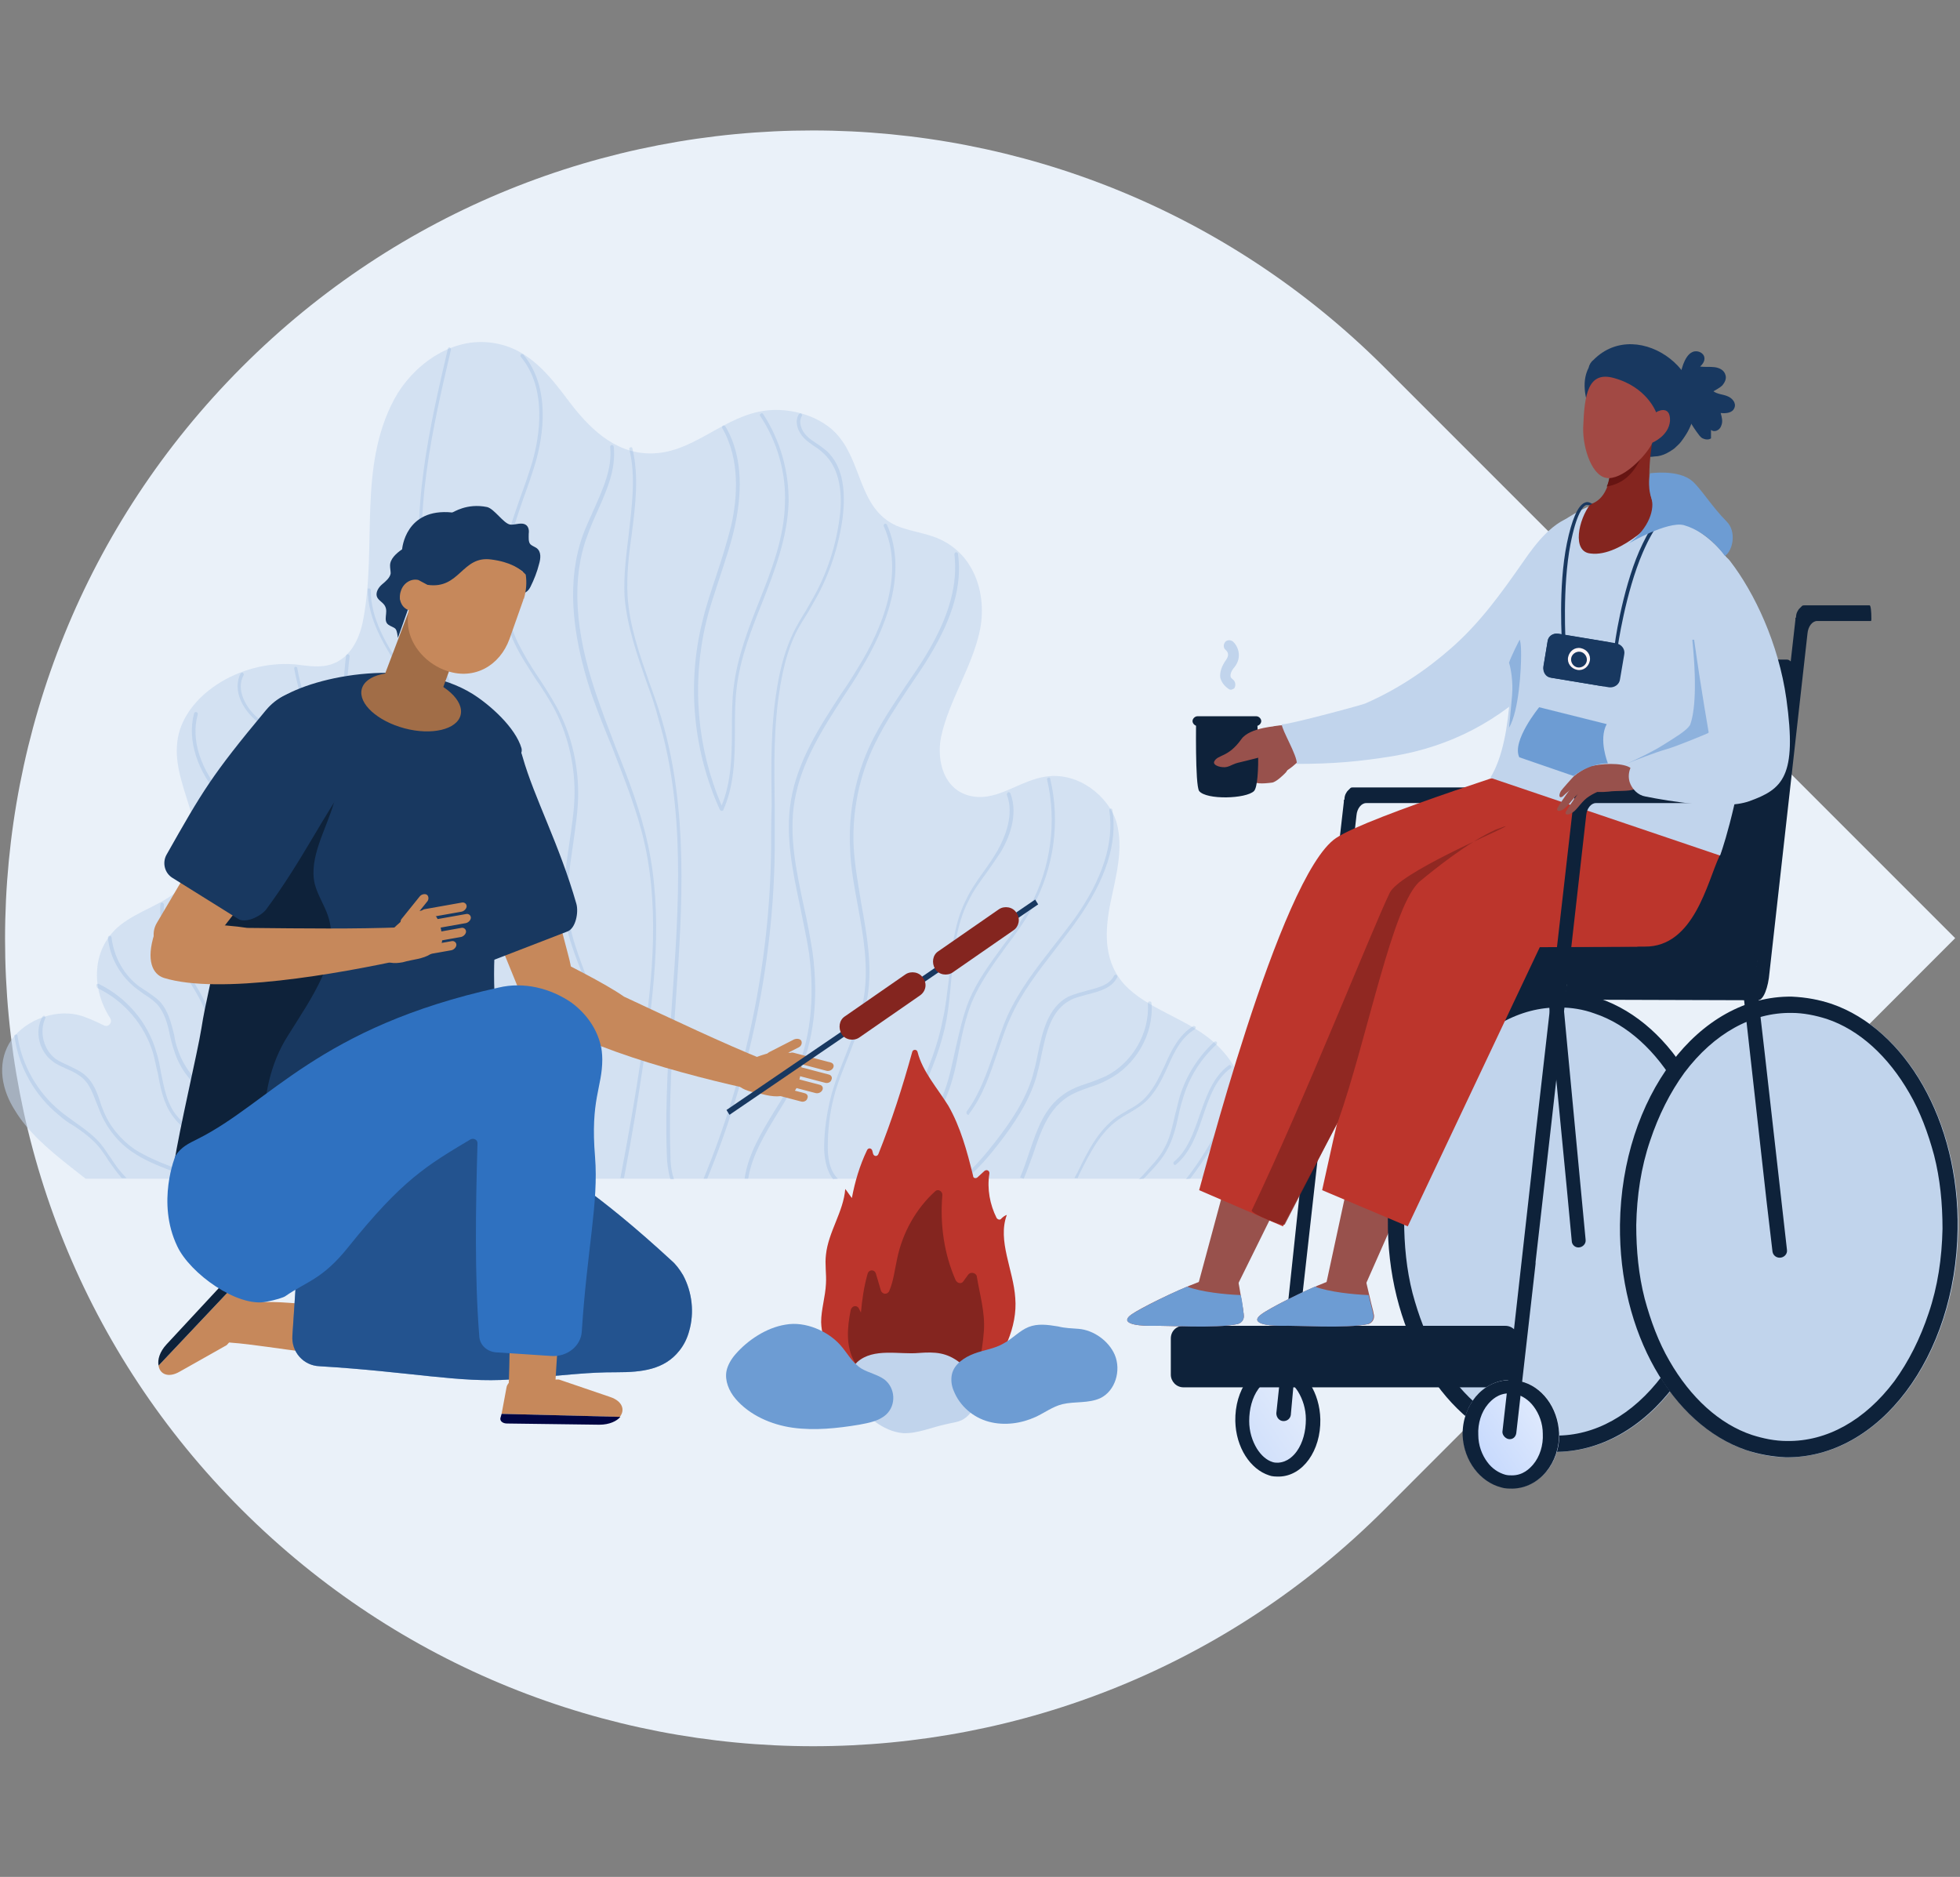 <?xml version="1.0" encoding="UTF-8"?> <svg xmlns="http://www.w3.org/2000/svg" xmlns:xlink="http://www.w3.org/1999/xlink" version="1.1" id="Layer_1" x="0px" y="0px" viewBox="0 0 325.1 311.3" style="enable-background:new 0 0 325.1 311.3;" xml:space="preserve"><rect x="0" y="0" width="325.1" height="311.3" fill="#808080" stroke="none"/> <style type="text/css"> .st0{fill:#EAF1F9;} .st1{opacity:0.57;fill:#C1D4EC;enable-background:new ;} .st2{opacity:0.2;} .st3{fill:#6D9CD3;} .st4{fill:#BC352C;} .st5{fill:#84251F;} .st6{fill:#C1D4EC;} .st7{fill:#98514C;} .st8{fill:#0E223A;} .st9{opacity:0.7;fill:url(#SVGID_1_);enable-background:new ;} .st10{fill:url(#SVGID_00000086679603510747443370000010400617352049169024_);} .st11{fill:url(#SVGID_00000168112411930612094810000006862041830843595395_);} .st12{opacity:0.78;fill:#84251F;enable-background:new ;} .st13{opacity:0.6;fill:#6D9CD3;enable-background:new ;} .st14{fill:#183860;} .st15{fill:#661412;} .st16{fill:#FFFFFF;} .st17{fill:#A24944;} .st18{fill:#FFF5F6;} .st19{fill:#C6885B;} .st20{fill:#2F71C0;} .st21{opacity:0.51;fill:#183860;enable-background:new ;} .st22{fill:#000543;} .st23{fill:#A16D47;} </style> <path class="st0" d="M229.6,250.4c-52.3,52.3-137.1,52.3-189.5,0s-52.3-137.1,0-189.5s137.1-52.3,189.5,0l94.7,94.7L229.6,250.4z"></path> <g> <path class="st1" d="M11.4,193.3c0.9,0.7,1.9,1.5,2.8,2.2h190.2c4.9-7.8,3.4-18.3-4.8-24c-4.4-3.1-10.4-4.8-13.6-8.8 c-3-3.8-2.7-8.6-1.8-13c0.9-4.4,2.2-8.9,1-13.3c-1.3-4.3-6.3-8.4-11.7-7.6c-4.3,0.6-7.9,4-12.1,3.3c-4.9-0.8-6.1-6-5.3-9.9 c1.3-6,5.1-11.5,6.4-17.5c1.3-6-0.8-13.3-7.7-15.7c-2-0.7-4.2-1-6.1-1.8c-6.4-2.9-5.6-10.7-10.1-15.4c-2.9-3-8.2-4.5-12.8-3.5 c-6.5,1.4-11.3,7-18,6.9c-6,0-10.3-4.5-13.4-8.6c-3.1-4.1-6.6-8.8-12.5-9.7c-7.1-1.2-13.6,3.9-16.5,9.3 c-6.1,11.4-2.8,24.6-5.2,36.8c-0.6,3.1-2.3,6.7-6.1,7.4c-1.7,0.3-3.4,0-5.1-0.2c-9.4-0.8-18.8,5.4-19.6,12.9 c-0.5,4.2,1.4,8.3,2.5,12.4c1.1,4.1,1.1,8.9-2.3,12.1c-2.6,2.4-6.7,3.5-9.6,5.8c-4.9,3.9-4.9,10.6-1.7,15.5c0,0,0,0,0,0 c0.4,0.7-0.3,1.5-1,1.2c-1.4-0.7-3-1.4-4.1-1.7c-4.5-1.2-9.7,1.2-11.7,4.7c-2,3.5-1.2,7.7,1,11.1C4.6,187.7,8,190.6,11.4,193.3 L11.4,193.3z"></path> <g class="st2"> <path class="st3" d="M101.6,124.1c2,5.2,4.2,10.6,5.4,16.2c2.5,11.6,1,24-0.6,34.7c-1,6.8-2.2,13.6-3.5,20.4h0.6 c1.3-6.7,2.4-13.5,3.4-20.3c1.6-10.8,3.1-23.2,0.6-34.9c-1.2-5.6-3.3-11.1-5.4-16.3c-1.1-2.9-2.3-6-3.3-9c-3.5-10.4-4-19-1.4-26 c0.5-1.4,1.1-2.8,1.7-4.1c1.5-3.4,3.1-6.9,2.7-10.7c0-0.2-0.2-0.3-0.3-0.3c-0.2,0-0.3,0.2-0.3,0.3c0.4,3.6-1.2,7-2.7,10.4 c-0.6,1.4-1.3,2.8-1.8,4.2c-2.6,7.2-2.1,15.8,1.4,26.4C99.2,118.2,100.4,121.2,101.6,124.1L101.6,124.1z"></path> <path class="st3" d="M78.6,123.9c2.6,6.1,5.4,12.4,7.1,18.9c2,7.4,2.9,15.5,2.7,24.9c0,1.4-0.1,2.9-0.1,4.3 c-0.2,7.5-0.5,15.3,2.5,22.2c0.2,0.4,0.4,0.9,0.6,1.3h0.7c-0.3-0.5-0.5-1-0.7-1.5c-2.9-6.8-2.7-14.5-2.4-22c0-1.4,0.1-2.9,0.1-4.3 c0.2-9.4-0.7-17.6-2.8-25c-1.8-6.5-4.5-12.8-7.2-18.9c-3.4-7.9-7-16-8.4-24.6c-2.3-13.9,1.1-28.4,4.1-41.2c0-0.2-0.1-0.3-0.2-0.4 c-0.2,0-0.3,0.1-0.3,0.2c-3,12.8-6.4,27.4-4.1,41.4C71.6,107.8,75.2,116,78.6,123.9L78.6,123.9z"></path> <path class="st3" d="M127.9,140.9c-0.2,18.6-4.1,37.4-11.2,54.6h0.6c7.1-17.2,11-36,11.2-54.5c0-2.5,0-5.1,0-7.5 c-0.1-6.4-0.2-13.1,0.9-19.6c0.6-3.6,1.4-6.4,2.6-8.9c0.6-1.2,1.3-2.3,2-3.4c0.4-0.7,0.8-1.4,1.2-2.1c2.4-4.2,4-9.1,4.6-13.9 c0.4-3.5,0.3-8.2-2.8-10.9c-0.5-0.4-1-0.8-1.5-1.1c-0.6-0.4-1.2-0.8-1.7-1.3c-0.9-0.9-1.4-2.3-0.8-3.3c0.1-0.1,0-0.3-0.1-0.4 c-0.1-0.1-0.3,0-0.4,0.1c-0.8,1.3-0.1,3,0.9,4c0.5,0.5,1.2,1,1.8,1.4c0.5,0.3,1,0.7,1.4,1.1c2.9,2.6,3.1,7.1,2.7,10.4 c-0.6,4.8-2.1,9.5-4.5,13.7c-0.4,0.7-0.8,1.4-1.2,2.1c-0.7,1.1-1.4,2.3-2,3.5c-1.2,2.5-2.1,5.4-2.7,9.1c-1.1,6.5-1,13.2-0.9,19.7 C127.9,135.9,127.9,138.4,127.9,140.9z"></path> <path class="st3" d="M107.3,113.3c0.7,1.9,1.4,3.9,1.9,5.9c4.5,15,3.4,31,2.3,46.6c-0.6,8.4-1.2,17-0.9,25.5 c0,1.4,0.2,2.9,0.6,4.3h0.6c-0.5-1.4-0.6-2.9-0.6-4.3c-0.3-8.4,0.3-17,0.9-25.4c1.1-15.6,2.1-31.7-2.4-46.8c-0.6-2-1.3-4-2-5.9 c-1.6-4.6-3.3-9.4-3.6-14.3c-0.2-3.4,0.2-7,0.7-10.4c0.6-4.7,1.2-9.5,0.1-14.1c0-0.2-0.2-0.3-0.3-0.2c-0.2,0-0.3,0.2-0.2,0.4 c1.1,4.5,0.4,9.3-0.1,13.9c-0.4,3.4-0.9,7-0.7,10.5C104,103.9,105.7,108.7,107.3,113.3L107.3,113.3z"></path> <path class="st3" d="M128.5,184.2c-2.2,3.6-4.4,7.2-5,11.3h0.6c0.6-3.8,2.7-7.3,4.9-10.9c1.2-1.9,2.4-3.9,3.3-6 c2.7-5.8,3.5-12.9,2.5-20.5c-0.4-2.6-0.9-5.3-1.5-7.9c-1.2-5.7-2.5-11.6-1.5-17.4c1.1-6.4,4.7-12,8.2-17.4c1-1.5,2-3,2.9-4.6 c3.9-6.4,7.8-15.8,4.2-23.8c-0.1-0.1-0.2-0.2-0.4-0.1c-0.1,0.1-0.2,0.2-0.1,0.4c3.5,7.8-0.3,17-4.2,23.3c-0.9,1.5-1.9,3.1-2.9,4.5 c-3.6,5.5-7.2,11.1-8.3,17.6c-1,5.9,0.3,11.9,1.5,17.6c0.5,2.6,1.1,5.2,1.5,7.8c1,7.6,0.2,14.6-2.4,20.2 C130.9,180.3,129.7,182.3,128.5,184.2L128.5,184.2z"></path> <path class="st3" d="M119.7,134.5c-0.1,0-0.2-0.1-0.3-0.2c-4.4-9.7-5.5-20.8-2.9-31.2c0.6-2.6,1.5-5.2,2.3-7.6 c0.9-2.7,1.8-5.6,2.5-8.4c1-4.5,1.5-10.9-1.5-16.1c-0.1-0.1,0-0.3,0.1-0.4c0.1-0.1,0.3,0,0.4,0.1c3.2,5.3,2.6,11.9,1.6,16.5 c-0.6,2.9-1.6,5.7-2.5,8.5c-0.8,2.5-1.7,5-2.3,7.6c-2.4,10.1-1.5,20.8,2.6,30.3c1.6-3.9,1.7-8.3,1.7-12.5c0-2.4,0-4.9,0.3-7.2 c0.6-4.9,2.4-9.6,4.2-14.1c2.1-5.3,4.2-10.7,4.3-16.4c0.2-5-1.3-10.2-4.1-14.4c-0.1-0.1-0.1-0.3,0.1-0.4c0.1-0.1,0.3-0.1,0.4,0.1 c2.8,4.3,4.3,9.5,4.2,14.7c-0.2,5.8-2.3,11.3-4.4,16.6c-1.8,4.5-3.6,9.1-4.2,14c-0.3,2.4-0.3,4.8-0.3,7.2c0,4.5-0.1,9.2-2,13.3 C119.9,134.4,119.8,134.5,119.7,134.5L119.7,134.5z"></path> <path class="st3" d="M139,195.5c-1.6-1.4-1.7-4.2-1.7-5.2c0-2.8,0.3-5.6,1-8.3c0.6-2.4,1.6-4.7,2.5-7c1.2-3.1,2.5-6.3,3.1-9.7 c0.8-5.1-0.1-10.2-1-15.2c-0.5-3.1-1.1-6.3-1.3-9.5c-0.3-5.9,0.9-11.9,3.5-17.2c1.6-3.3,3.6-6.3,5.6-9.3c1.2-1.8,2.5-3.6,3.6-5.5 c3.8-6.3,5.3-11.7,4.6-16.7c0-0.2-0.2-0.3-0.3-0.3c-0.2,0-0.3,0.2-0.3,0.3c0.6,4.9-0.8,10.2-4.5,16.4c-1.1,1.9-2.4,3.7-3.6,5.5 c-2,3-4.1,6.1-5.7,9.4c-2.6,5.4-3.8,11.5-3.5,17.5c0.1,3.2,0.7,6.4,1.3,9.6c0.9,4.9,1.8,10,1,15c-0.5,3.3-1.8,6.5-3,9.6 c-0.9,2.3-1.9,4.7-2.5,7.1c-0.7,2.8-1.1,5.6-1.1,8.4c0,1,0.2,3.6,1.5,5.2L139,195.5L139,195.5z"></path> <path class="st3" d="M156.4,169c-1.6,8.4-6.2,16.2-10.4,23c-1,1.6-1.9,2.7-2.9,3.4h0.9c0.8-0.7,1.7-1.8,2.5-3.1 c4.2-6.9,8.9-14.7,10.5-23.2c0.4-2.2,0.6-4.6,0.8-6.8c0.4-4.4,0.8-8.9,2.8-12.8c0.8-1.7,1.9-3.2,3-4.7c0.8-1.1,1.6-2.3,2.4-3.5 c1.2-2,3-6,1.6-9.7c-0.1-0.2-0.2-0.2-0.4-0.2c-0.1,0.1-0.2,0.2-0.2,0.4c1.3,3.4-0.4,7.2-1.5,9.2c-0.7,1.2-1.5,2.4-2.3,3.5 c-1.1,1.5-2.2,3.1-3,4.8c-2,4-2.4,8.6-2.8,13C157.1,164.5,156.9,166.8,156.4,169L156.4,169z"></path> <path class="st3" d="M171.3,178.4c-1.2,4.1-3.7,7.7-6,10.7c-1.7,2.2-3.6,4.5-5.9,6.4h0.9c2.1-1.8,3.9-3.9,5.5-6 c2.4-3.1,4.9-6.8,6.1-10.9c0.3-1.1,0.6-2.3,0.8-3.4c0.8-3.8,1.6-7.6,4.8-9.3c0.9-0.5,2-0.7,3-1c1.9-0.5,3.9-1,4.8-2.8 c0.1-0.1,0-0.3-0.1-0.4c-0.1-0.1-0.3,0-0.4,0.1c-0.8,1.6-2.6,2-4.5,2.5c-1.1,0.3-2.2,0.6-3.1,1c-3.4,1.8-4.3,5.8-5.1,9.7 C171.9,176.1,171.6,177.3,171.3,178.4L171.3,178.4z"></path> <path class="st3" d="M150.2,195.5c0.7-2.7,2.2-5.2,3.7-7.8c1.1-1.8,2.2-3.6,3-5.6c1.1-2.6,1.7-5.4,2.2-8.1 c0.5-2.6,1.1-5.3,2.1-7.8c1.4-3.3,3.5-6.2,5.6-9.1c1.6-2.1,3.2-4.3,4.5-6.7c3.5-6.4,4.6-14.1,2.9-21.2c0-0.2-0.2-0.3-0.3-0.2 c-0.2,0-0.3,0.2-0.2,0.4c1.6,6.9,0.6,14.5-2.8,20.8c-1.3,2.3-2.9,4.5-4.5,6.6c-2.1,2.9-4.3,5.8-5.7,9.2c-1,2.5-1.6,5.3-2.2,7.9 c-0.6,2.7-1.1,5.4-2.2,8c-0.8,1.9-1.9,3.7-2.9,5.5c-1.5,2.6-3.1,5.2-3.8,8.1L150.2,195.5L150.2,195.5z"></path> <path class="st3" d="M160.6,184.9c-0.1,0-0.1,0-0.2-0.1c-0.1-0.1-0.1-0.3-0.1-0.4c2.2-2.9,3.4-6.5,4.6-9.9c0.7-2,1.3-4,2.2-6 c1.9-4.2,4.7-7.8,7.5-11.4c1.2-1.5,2.4-3.1,3.6-4.7c4.7-6.6,6.6-12.6,5.8-18c0-0.2,0.1-0.3,0.2-0.3c0.2,0,0.3,0.1,0.3,0.2 c0.9,5.5-1.1,11.7-5.9,18.4c-1.1,1.6-2.4,3.2-3.6,4.8c-2.7,3.5-5.6,7.2-7.4,11.3c-0.9,1.9-1.5,3.9-2.2,5.9 c-1.2,3.5-2.4,7.1-4.7,10.1C160.8,184.9,160.7,184.9,160.6,184.9L160.6,184.9z"></path> <path class="st3" d="M169.8,195.5c0.6-1.4,1.1-2.8,1.6-4.2c1.2-3.6,2.4-7,5.3-9.1c1.2-0.9,2.7-1.4,4.1-1.9c1-0.3,2-0.7,2.9-1.2 c4.6-2.3,7.7-7.5,7.3-12.7c0-0.2-0.1-0.3-0.3-0.3c-0.2,0-0.3,0.1-0.3,0.3c0.3,5-2.6,9.9-7,12.1c-0.9,0.4-1.9,0.8-2.8,1.1 c-1.5,0.5-3,1-4.3,2c-3.1,2.2-4.3,5.8-5.5,9.3c-0.5,1.5-1,3-1.6,4.4L169.8,195.5L169.8,195.5z"></path> <path class="st3" d="M178.7,195.5c0.1-0.2,0.2-0.5,0.3-0.7c1.7-3.4,3.4-6.9,6.5-9.1c0.6-0.4,1.2-0.8,1.8-1.1 c0.8-0.5,1.7-1,2.4-1.6c1.9-1.6,3-3.9,4-6.1c1.1-2.5,2.2-4.8,4.5-6.2c0.1-0.1,0.2-0.3,0.1-0.4c-0.1-0.1-0.3-0.2-0.4-0.1 c-2.4,1.5-3.6,4-4.7,6.5c-1,2.1-2,4.3-3.8,5.9c-0.7,0.6-1.5,1.1-2.3,1.5c-0.6,0.4-1.2,0.7-1.8,1.1c-3.2,2.3-4.9,5.8-6.6,9.3 c-0.2,0.3-0.3,0.6-0.5,0.9H178.7L178.7,195.5z"></path> <path class="st3" d="M197.4,195.5c2.4-3.1,4.5-6.5,6.1-10.1c0.2-0.4,0.4-0.8,0.7-1c0.2-0.1,0.5-0.2,0.8-0.2c0.2,0,0.4-0.1,0.6-0.1 c0.8-0.2,1.4-1,1.5-1.8c0-0.2-0.1-0.3-0.3-0.3c-0.2,0-0.3,0.1-0.3,0.3c-0.1,0.6-0.5,1.1-1.1,1.3c-0.2,0-0.3,0.1-0.5,0.1 c-0.3,0-0.7,0.1-1,0.3c-0.5,0.3-0.7,0.8-0.9,1.2c-1.7,3.7-3.8,7.2-6.3,10.4L197.4,195.5L197.4,195.5z"></path> <path class="st3" d="M189.7,195.5c0.1-0.1,0.1-0.2,0.2-0.2c1.4-1.5,2.9-3,3.8-4.8c0.9-1.7,1.4-3.7,1.8-5.6c0.2-1,0.5-2.1,0.8-3 c1-3.3,2.9-6.3,5.5-8.7c0.1-0.1,0.1-0.3,0-0.4c-0.1-0.1-0.3-0.1-0.4,0c-2.6,2.4-4.6,5.5-5.7,9c-0.3,1-0.5,2.1-0.8,3.1 c-0.4,1.8-0.8,3.7-1.7,5.4c-0.9,1.8-2.4,3.2-3.7,4.7c-0.2,0.2-0.4,0.4-0.6,0.6L189.7,195.5L189.7,195.5z"></path> <path class="st3" d="M194.9,193.2c-0.1,0-0.2,0-0.2-0.1c-0.1-0.1-0.1-0.3,0-0.4c2.3-1.9,3.3-4.9,4.3-7.8c1.1-3.1,2.2-6.3,4.8-8.2 c0.1-0.1,0.3-0.1,0.4,0.1c0.1,0.1,0.1,0.3-0.1,0.4c-2.5,1.8-3.5,4.8-4.6,8c-1,3-2.1,6-4.5,8C195.1,193.2,195,193.2,194.9,193.2z"></path> <path class="st3" d="M71.3,121.7c0.6,3,0.3,6.1,0.1,9.2c-0.2,2.2-0.4,4.4-0.3,6.6c0.2,3.6,1.2,7.1,3,10.3c0.7,1.3,1.6,2.6,2.5,3.8 c1.4,2,2.9,4.1,3.7,6.4c1.3,3.8,0.9,7.8,0.4,12c-0.4,3.1-0.7,6.3-0.3,9.4c0.3,2.4,1.1,4.8,1.9,7.1c0.4,1.2,0.8,2.4,1.2,3.6 c0.5,1.8,0.9,3.6,1.1,5.4H85c-0.2-1.9-0.6-3.8-1.1-5.6c-0.3-1.2-0.8-2.4-1.2-3.6c-0.8-2.2-1.6-4.6-1.9-6.9c-0.4-3,0-6.2,0.3-9.2 c0.5-4.1,1-8.3-0.4-12.3c-0.8-2.4-2.3-4.5-3.8-6.6c-0.8-1.2-1.7-2.4-2.4-3.7c-1.7-3-2.7-6.5-2.9-10c-0.1-2.2,0.1-4.4,0.3-6.5 c0.3-3.1,0.6-6.3-0.1-9.4c-0.8-3.9-3-7.4-5.1-10.8c-2.7-4.2-5.2-8.3-5.2-13c0-0.2-0.1-0.3-0.3-0.3S61,97.6,61,97.8 c0,4.9,2.7,9.2,5.3,13.3C68.3,114.5,70.5,117.9,71.3,121.7L71.3,121.7z"></path> <path class="st3" d="M42.7,119.7c0.7,0.6,1.5,1.1,2.2,1.6c1.7,1.2,3.3,2.3,4.3,3.9c1.6,2.5,1.4,5.7,1.2,8.8c0,0.3,0,0.5,0,0.8 c-0.4,6.9,0.4,16.4,6.5,22.7c0.5,0.6,1.1,1.1,1.7,1.6c0.8,0.7,1.5,1.4,2.2,2.2c2.6,2.9,3.8,6.9,4.9,10.4 c1.7,5.5,3.4,11.1,5.2,16.6c0.7,2.3,1.5,4.8,2.5,7.2h0.6c-1-2.5-1.8-5-2.6-7.4c-1.7-5.5-3.5-11.1-5.2-16.6 c-1.1-3.6-2.3-7.6-5-10.6c-0.7-0.8-1.5-1.5-2.3-2.2c-0.6-0.5-1.1-1-1.7-1.6c-6-6.1-6.8-15.5-6.4-22.3c0-0.3,0-0.5,0-0.8 c0.2-3.2,0.4-6.4-1.3-9.1c-1.1-1.8-2.8-2.9-4.4-4.1c-0.7-0.5-1.5-1-2.2-1.6c-2.2-1.8-3.8-4.9-2.5-7.2c0.1-0.1,0-0.3-0.1-0.4 c-0.1-0.1-0.3,0-0.4,0.1C38.5,114.5,40.3,117.8,42.7,119.7L42.7,119.7z"></path> <path class="st3" d="M77.1,195.4c-0.4,0-0.7-0.2-1-0.5c-1.5-1.4-2.5-3.5-2.9-6.3c-0.2-1.3-0.2-2.7-0.3-4c0-0.9-0.1-1.9-0.2-2.8 c-0.3-3.2-1.2-6.5-2.7-9.4c-1-2-2.3-3.8-3.5-5.6c-0.9-1.3-1.9-2.7-2.7-4.2c-3.3-5.6-5-12.2-4.9-18.7c0-0.9,0.1-1.8,0.1-2.7 c0.2-2.8,0.3-5.6-0.5-8.3c-0.6-1.9-1.7-3.6-2.8-5.3c-0.3-0.4-0.6-0.9-0.9-1.3c-2.9-4.7-5-10-6-15.4c0-0.2,0.1-0.3,0.2-0.3 c0.2,0,0.3,0.1,0.3,0.2c1,5.4,3.1,10.6,5.9,15.2c0.3,0.4,0.6,0.9,0.8,1.3c1.1,1.7,2.3,3.5,2.9,5.5c0.9,2.7,0.7,5.7,0.5,8.5 c-0.1,0.9-0.1,1.8-0.1,2.7c-0.2,6.4,1.5,12.9,4.8,18.4c0.8,1.4,1.8,2.8,2.7,4.1c1.3,1.8,2.5,3.7,3.6,5.7c1.5,3,2.5,6.3,2.8,9.6 c0.1,1,0.1,1.9,0.2,2.9c0,1.3,0.1,2.7,0.3,4c0.4,2.6,1.3,4.6,2.7,5.9c0.2,0.2,0.4,0.3,0.6,0.3c0.4,0,0.6-0.7,0.7-0.9 c1-4,0.5-8.3-0.2-11.9c-1.4-8.1-3.9-16-7.4-23.5c-0.3-0.7-0.6-1.4-1-2c-1.3-2.8-2.7-5.7-3.5-8.7c-0.7-2.7-0.9-5.6-1.1-8.3 c-0.3-3.8-0.5-7.7-2.1-11.1c-0.6-1.3-1.4-2.6-2.1-3.8c-1-1.6-2-3.4-2.6-5.2c-1.1-3.5-0.7-7.3-0.3-10.7c0-0.2,0.2-0.3,0.3-0.3 s0.3,0.2,0.3,0.3c-0.4,3.3-0.8,7.1,0.3,10.4c0.6,1.8,1.6,3.5,2.6,5.1c0.8,1.2,1.5,2.5,2.1,3.9c1.6,3.6,1.8,7.5,2.1,11.3 c0.2,2.7,0.4,5.5,1.1,8.2c0.7,3,2.1,5.8,3.4,8.6c0.3,0.7,0.7,1.4,1,2c3.5,7.5,6,15.5,7.4,23.7c0.7,3.7,1.2,8.1,0.2,12.2 C78.1,194.8,77.7,195.3,77.1,195.4C77.1,195.4,77.1,195.4,77.1,195.4L77.1,195.4z"></path> <path class="st3" d="M38.2,133.7c1.6,1.6,3.2,3.3,3.9,5.4c0.7,2.3,0.3,4.7-0.1,7.1c-0.1,0.6-0.2,1.2-0.3,1.8 c-1.3,8.6,1.7,17,7.6,21.5c1,0.7,2.1,1.4,3.1,2.1c2.8,1.7,5.4,3.3,6.4,6.1c0.7,1.9,0.5,3.9,0.3,6c-0.1,1.6-0.3,3.2,0,4.8 c0.4,2.6,2,5,4.2,6.5c0.3,0.2,0.6,0.4,0.9,0.5h1.3c-0.7-0.3-1.3-0.6-1.9-1c-2.1-1.3-3.6-3.6-3.9-6.1c-0.2-1.5-0.1-3.1,0-4.6 c0.2-2.1,0.4-4.2-0.4-6.2c-1.1-3-3.9-4.7-6.6-6.4c-1-0.6-2.1-1.3-3.1-2c-5.7-4.3-8.6-12.5-7.4-20.9c0.1-0.6,0.2-1.2,0.3-1.8 c0.4-2.5,0.9-5,0.1-7.4c-0.7-2.3-2.4-4-4.1-5.7c-0.4-0.4-0.9-0.9-1.3-1.3c-3.9-4.3-5.6-9.4-4.4-13.6c0-0.2,0-0.3-0.2-0.4 c-0.2,0-0.3,0-0.4,0.2c-1.2,4.4,0.5,9.7,4.5,14.1C37.3,132.9,37.7,133.3,38.2,133.7L38.2,133.7z"></path> <path class="st3" d="M31.9,143.9c2.2,1.1,3.7,3.7,4.3,7c0.3,1.5,0.3,3.1,0.4,4.7c0,1.3,0.1,2.7,0.3,4c0.6,4.6,2.7,9,5.9,12.4 c1,1.1,2.1,2,3.2,3c2,1.7,4,3.4,5.3,5.7c1.2,2.1,1.7,4.6,2.2,7l1.6,7.9h0.6l-1.7-8c-0.5-2.4-1-4.9-2.3-7.1 c-1.3-2.3-3.4-4.1-5.4-5.8c-1.1-0.9-2.2-1.9-3.2-2.9c-3.1-3.3-5.2-7.5-5.8-12c-0.2-1.3-0.2-2.7-0.3-4c-0.1-1.6-0.1-3.2-0.4-4.8 c-0.6-3.5-2.2-6.2-4.6-7.4c-0.1-0.1-0.3,0-0.4,0.1C31.7,143.6,31.8,143.8,31.9,143.9L31.9,143.9z"></path> <path class="st3" d="M22.8,164.1c0.4,0.3,0.7,0.5,1.1,0.8c0.8,0.5,1.5,1,2.1,1.6c1.3,1.4,1.8,3.3,2.2,5.3c0.2,0.8,0.4,1.7,0.7,2.5 c0.9,2.9,2.8,5.4,5.3,7.1c0.9,0.7,2,1.2,2.9,1.7c0.9,0.5,1.8,1,2.7,1.5c3.8,2.6,6.1,6.6,8.4,10.9h0.7c-2.3-4.2-4.7-8.6-8.7-11.3 c-0.9-0.6-1.8-1.1-2.7-1.6c-1-0.5-2-1-2.9-1.7c-2.4-1.7-4.2-4.1-5.1-6.8c-0.3-0.8-0.5-1.6-0.6-2.4c-0.5-2-1-4.1-2.4-5.6 c-0.7-0.7-1.5-1.2-2.2-1.7c-0.4-0.2-0.7-0.5-1.1-0.7c-2.6-1.9-4.3-4.9-4.7-8.2c0-0.2-0.2-0.3-0.3-0.3c-0.2,0-0.3,0.2-0.3,0.3 C18.2,158.9,20.1,162.1,22.8,164.1z"></path> <path class="st3" d="M49.5,192.2c-0.1,0-0.3-0.1-0.3-0.3c-0.4-3.3-3-6-5-7.7c-0.5-0.4-1-0.8-1.4-1.3c-1.9-1.7-3.9-3.4-5.3-5.6 c-1.1-1.8-1.7-3.8-2.2-5.8c-0.4-1.2-0.7-2.5-1.2-3.7c-0.8-2-2-4-3.2-5.8c-0.5-0.9-1.1-1.7-1.6-2.6c-2.1-3.6-2.9-6.6-2.7-9.4 c0-0.2,0.2-0.3,0.3-0.3s0.3,0.2,0.3,0.3c-0.2,2.7,0.6,5.6,2.6,9.1c0.5,0.9,1.1,1.8,1.6,2.6c1.2,1.9,2.4,3.8,3.2,5.9 c0.5,1.2,0.9,2.5,1.2,3.8c0.6,1.9,1.1,3.9,2.2,5.7c1.3,2.2,3.2,3.9,5.1,5.5c0.5,0.4,1,0.8,1.4,1.3c2,1.8,4.7,4.6,5.2,8.1 C49.8,192.1,49.7,192.2,49.5,192.2C49.6,192.2,49.6,192.2,49.5,192.2L49.5,192.2z"></path> <path class="st3" d="M16.2,163.9c4.4,2.1,7.8,6.1,9.2,10.8c0.3,1.1,0.5,2.3,0.8,3.4c0.4,2.3,0.9,4.8,2.3,6.8 c1.6,2.4,4.2,3.8,6.8,5.1c1.6,0.8,3.2,1.7,4.6,2.8c0.9,0.7,1.7,1.6,2.4,2.5H43c-0.8-1.1-1.7-2.1-2.8-3c-1.4-1.2-3.1-2-4.7-2.9 c-2.6-1.4-5-2.6-6.6-4.9c-1.3-1.9-1.7-4.2-2.2-6.6c-0.2-1.2-0.4-2.3-0.8-3.5c-1.4-4.9-5-9-9.5-11.2c-0.1-0.1-0.3,0-0.4,0.1 C16,163.7,16.1,163.8,16.2,163.9L16.2,163.9z"></path> <path class="st3" d="M8.7,176c0.7,0.6,1.6,0.9,2.4,1.3c1,0.4,1.9,0.9,2.7,1.6c1.1,1,1.6,2.5,2.2,4c0.2,0.5,0.4,1,0.6,1.5 c1.1,2.7,3,5.1,5.4,6.7c1.9,1.3,4.1,2.2,6.2,3c1.1,0.4,2.2,0.9,3.3,1.4c0,0,0,0,0,0h1.3c-0.4-0.2-0.7-0.4-1.1-0.6 c-1.1-0.5-2.2-0.9-3.3-1.4c-2.1-0.8-4.2-1.7-6.1-2.9c-2.3-1.6-4.2-3.9-5.2-6.5c-0.2-0.5-0.4-1-0.5-1.4c-0.5-1.5-1.1-3.1-2.3-4.2 c-0.8-0.8-1.8-1.2-2.8-1.7c-0.8-0.4-1.6-0.7-2.3-1.2c-2-1.5-2.7-4.5-1.7-6.7c0.1-0.1,0-0.3-0.1-0.4c-0.1-0.1-0.3,0-0.4,0.2 C5.7,171.1,6.5,174.4,8.7,176L8.7,176z"></path> <path class="st3" d="M9.7,184.9c0.8,0.7,1.6,1.3,2.5,1.8c1.5,1,3,2.1,4.1,3.4c0.6,0.7,1.2,1.6,1.7,2.4c0.7,1,1.4,2,2.2,2.9h0.8 c-0.1-0.1-0.1-0.1-0.2-0.2c-0.9-0.9-1.7-2-2.4-3.1c-0.6-0.8-1.1-1.7-1.8-2.5c-1.2-1.4-2.8-2.5-4.2-3.5c-0.8-0.6-1.7-1.2-2.4-1.8 c-3.8-3.1-6.4-7.7-7.1-12.5c0-0.2-0.2-0.3-0.3-0.2c-0.2,0-0.3,0.2-0.2,0.3C3.1,177,5.8,181.7,9.7,184.9L9.7,184.9z"></path> <path class="st3" d="M98.1,192.7c-0.1,0-0.3-0.1-0.3-0.2c-0.8-3.9-0.1-7.9,0.6-11.7c0.6-3.3,1.2-6.6,0.8-9.9 c-0.3-3.3-1.6-6.5-2.7-9.6c-1.1-2.8-2.2-5.6-2.7-8.6c-0.7-4.2,0-8.5,0.6-12.6c0.4-2.8,0.9-5.8,0.9-8.7c0-4.9-1.2-9.8-3.5-14.1 c-0.9-1.6-1.9-3.2-2.9-4.6c-1.2-1.9-2.5-3.8-3.5-5.9c-1.8-3.8-2.6-8.1-2.2-12.4c0.3-4.1,1.8-8.1,3.1-11.9c0.7-1.9,1.4-3.9,2-5.9 c1.2-4.2,2.5-12.1-1.9-17.4c-0.1-0.1-0.1-0.3,0-0.4c0.1-0.1,0.3-0.1,0.4,0c4.6,5.5,3.3,13.6,2,18c-0.6,2-1.3,4-2,5.9 c-1.3,3.8-2.7,7.7-3.1,11.8c-0.4,4.1,0.4,8.3,2.2,12.1c1,2,2.2,4,3.5,5.9c1,1.5,2,3.1,2.9,4.7c2.4,4.4,3.6,9.4,3.6,14.4 c0,2.9-0.5,5.9-0.9,8.8c-0.6,4.1-1.2,8.3-0.6,12.4c0.5,2.9,1.6,5.8,2.6,8.5c1.2,3.1,2.5,6.3,2.8,9.7c0.3,3.4-0.3,6.8-0.8,10.1 c-0.7,3.8-1.3,7.7-0.6,11.5C98.4,192.5,98.3,192.6,98.1,192.7C98.2,192.7,98.1,192.7,98.1,192.7L98.1,192.7z"></path> </g> </g> <g> <path class="st4" d="M168.4,215.3c-0.3-4.7-3-9.5-1.4-13.8c-0.3,0.1-0.6,0.3-0.9,0.6c-0.2,0.3-0.6,0.2-0.8-0.1 c-1.1-2.2-1.6-4.8-1.2-7.3c0.1-0.5-0.4-0.8-0.8-0.5l-1.2,1.1c-0.3,0.2-0.7,0.1-0.7-0.3c-1-4.1-2.1-8.1-4.1-11.6 c-1.8-2.9-4.3-5.7-5.1-8.9c-0.1-0.5-0.8-0.5-0.9,0c-1.6,5.8-3.4,11.4-5.6,16.9c-0.2,0.5-0.8,0.4-0.9-0.1c0-0.1-0.1-0.3-0.1-0.4 c-0.1-0.5-0.7-0.6-0.9-0.1c-1.2,2.5-2,5.2-2.5,7.9c-0.4-0.5-0.7-1-1.1-1.5c-0.3,3.8-2.8,7.1-3.2,10.9c-0.2,1.6,0.1,3.2,0,4.8 c-0.1,2.2-0.8,4.3-0.8,6.4c0.1,3.6,2.3,6.7,4.5,9.3c1.1,1.3,2.3,2.6,3.8,3.3c1.5,0.7,3.1,0.7,4.7,0.6c4-0.3,10.7-0.9,13.9-4.1 C166.4,225.3,168.8,220,168.4,215.3L168.4,215.3z"></path> <path class="st5" d="M160.6,211.4l-0.8,1.1c-0.3,0.5-1,0.4-1.3-0.2c-1.9-4.3-2.6-9.2-2.2-14c0.1-0.7-0.7-1.2-1.2-0.7 c-3.1,2.8-5.4,6.8-6.3,11.2c-0.4,1.8-0.6,3.7-1.3,5.3c-0.3,0.7-1.2,0.6-1.4-0.1l-0.8-2.7c-0.2-0.8-1.2-0.8-1.4,0 c-0.6,2.1-0.9,4.2-1.1,6.4c-0.1-0.2-0.2-0.4-0.3-0.6c-0.3-0.7-1.2-0.6-1.4,0.2c-0.6,3-0.8,6,0.6,8.5c0.7,1.4,1.9,2.4,3.1,3.3 c4.3,3.1,9.6,4.1,14.3,1.3c3.2-1.9,3.8-5.9,4.1-9.7c0.2-3.1-0.7-6-1.2-9.1C161.8,211.1,161,210.9,160.6,211.4L160.6,211.4z"></path> <path class="st6" d="M162.1,231.2c0,1.7-1,3.5-2.5,4.3c-0.8,0.4-1.8,0.5-2.6,0.7c-2.4,0.5-4.8,1.6-7.2,1.5c-3.5-0.3-6.2-3-8.6-5.6 c-0.4-0.4-0.8-0.9-1-1.5c-0.1-0.6,0.1-1.3,0.3-1.9c0.4-1,0.9-2,1.7-2.8c2.7-2.4,7-1.2,10.2-1.5c2.7-0.2,4.6-0.1,6.8,1.6 C160.9,227.3,162.1,229.1,162.1,231.2L162.1,231.2z"></path> <path class="st3" d="M139.3,223c1.2,1.3,2,3,3.6,4c1.2,0.7,2.7,1,3.8,1.8c1.8,1.4,2,4.2,0.3,5.8c-1.2,1.1-2.9,1.4-4.5,1.7 c-3.6,0.6-7.4,1-11,0.5c-3.6-0.5-7.2-2.1-9.5-4.8c-1.1-1.3-1.8-3-1.5-4.6c0.2-1,0.8-2,1.5-2.8c2-2.3,5.1-4.4,8.3-4.9 C133.6,219.1,137.3,220.8,139.3,223z"></path> <path class="st3" d="M170.6,220.1c-1.5,0.6-2.6,1.9-4.1,2.7c-1.5,0.9-3.3,1.1-4.9,1.7c-1.6,0.6-3.3,1.7-3.7,3.4 c-0.2,0.9-0.1,1.9,0.3,2.8c1,2.5,3.2,4.4,5.8,5.1c2.6,0.7,5.4,0.3,7.8-0.8c1.5-0.7,2.8-1.7,4.4-2.1c2.1-0.5,4.3-0.1,6.3-1 c2.5-1.2,3.5-4.6,2.4-7.2c-1-2.3-3.5-4.1-6-4.3c-1.2-0.1-2.2-0.1-3.4-0.4C173.7,219.7,172.1,219.5,170.6,220.1z"></path> <path class="st7" d="M235.9,191.8C235.9,191.8,235.9,191.8,235.9,191.8l-11,24.9l-4.9-3.9l5.2-24.1 C230.2,188,233.1,189.8,235.9,191.8z"></path> <path class="st8" d="M253.3,159.4l6.3-46.4c0.2-2.1,1-3.8,1.9-3.8l-2.8,0.1c0.1,0,0.2-0.1,0.3-0.1l37.4,0.2c0.9,0,1.5,1.7,1.4,3.8 l-6.3,46.4c-0.2,2.1-1,3.8-1.9,3.8l-12.9-0.1c-0.1,0-0.2,0.1-0.3,0.1l-21.7-0.2C253.8,163.2,253.2,161.5,253.3,159.4z"></path> <linearGradient id="SVGID_1_" gradientUnits="userSpaceOnUse" x1="228.978" y1="89.243" x2="192.5" y2="64.642" gradientTransform="matrix(1 0 0 -1 0 313.3)"> <stop offset="0" style="stop-color:#FFFFFF"></stop> <stop offset="1" style="stop-color:#A1C0FB"></stop> </linearGradient> <path class="st9" d="M212.3,243.9c3.8-0.2,6.7-4.1,6.5-8.7s-3.6-8.1-7.4-7.8c-3.8,0.2-6.7,4.1-6.5,8.7 C205.1,240.6,208.4,244.1,212.3,243.9z"></path> <path class="st8" d="M212.7,228.6c1,0.3,1.9,1.1,2.6,2.2c0.8,1.3,1.3,2.9,1.3,4.6c0,2-0.5,3.9-1.5,5.3c-0.5,0.7-1.5,1.8-3.1,1.9 c-0.3,0-0.6,0-0.9-0.1c-1-0.3-1.9-1.1-2.6-2.2c-0.8-1.3-1.3-2.9-1.3-4.6c0-2,0.5-3.9,1.5-5.3c0.5-0.7,1.5-1.8,3.1-1.9 C212.1,228.4,212.4,228.5,212.7,228.6z M213.4,226.4c-0.5-0.2-1.1-0.2-1.7-0.2c-3.9,0.1-6.9,4.3-6.8,9.5c0.1,4.4,2.5,8,5.6,9 c0.5,0.2,1.1,0.2,1.7,0.2c3.9-0.1,6.9-4.3,6.8-9.5C218.9,231,216.5,227.3,213.4,226.4z"></path> <path class="st6" d="M286.3,203c0.3-21.1-12.1-38.3-27.5-38.5c-15.5-0.2-28.2,16.7-28.5,37.8c-0.3,21.1,12.1,38.3,27.5,38.5 C273.3,241,286,224.1,286.3,203z"></path> <path class="st8" d="M264.5,168.1c5.4,1.8,10.2,6.2,13.7,12.3c1.8,3.1,3.1,6.6,4.1,10.3c1,3.9,1.4,8,1.4,12.2 c-0.1,4.9-0.8,9.6-2.3,14c-1.4,4.2-3.3,8-5.7,11.3c-4.9,6.5-11.2,10-17.8,9.9c-2,0-3.9-0.4-5.8-1c-5.4-1.8-10.2-6.2-13.7-12.3 c-1.8-3.1-3.1-6.6-4.1-10.3c-1-3.9-1.4-8-1.4-12.2c0.1-4.9,0.8-9.6,2.3-14c1.4-4.2,3.3-8,5.7-11.3c4.9-6.5,11.2-10,17.8-9.9 C260.6,167.1,262.6,167.4,264.5,168.1z M265.3,165.6c-2.1-0.7-4.3-1.1-6.6-1.2c-15.5-0.2-28.2,16.7-28.5,37.8 c-0.2,18,8.7,33.2,20.9,37.4c2.1,0.7,4.3,1.1,6.6,1.2C273.2,241,286,224,286.2,203C286.5,185,277.6,169.8,265.3,165.6z"></path> <path class="st8" d="M215.9,194.8l0.7-6.6h0l6.3-55.2c0-0.1,0-0.2,0-0.3l0.1-0.1c0-0.4,0.1-0.8,0.3-1.1l0,0 c0.1-0.2,0.2-0.3,0.3-0.4c0,0,0,0,0,0c0.1-0.1,0.2-0.2,0.3-0.3c0,0,0,0,0,0c0,0,0.1-0.1,0.1-0.1c0,0,0,0,0,0 c0.1-0.1,0.3-0.1,0.5-0.1h32.2c0.2,0,0.3,1,0.3,2.2c0,0.2,0,0.4-0.1,0.4h-29.5l0,0h-0.8c-0.8,0-1.5,0.9-1.6,2l0,0l-5.8,51.3h0 l-3.8,33.9l-1.3,14.3c-0.1,0.6-0.6,1-1.2,1c-0.7,0-1.2-0.6-1.2-1.3L215.9,194.8L215.9,194.8z"></path> <linearGradient id="SVGID_00000172433696299293449710000006253010302364237977_" gradientUnits="userSpaceOnUse" x1="324.081" y1="68.099" x2="231.649" y2="243.853" gradientTransform="matrix(1 0 0 -1 0 313.3)"> <stop offset="0" style="stop-color:#FFFFFF"></stop> <stop offset="1" style="stop-color:#A1C0FB"></stop> </linearGradient> <path style="fill:url(#SVGID_00000172433696299293449710000006253010302364237977_);" d="M272.2,102.7h-8.1l0,0h-0.8 c-0.8,0-1.5,0.9-1.6,2.1l0,0l-5.9,52.2h-2.4l6.1-54.4c0-0.1,0-0.2,0-0.3l0.1-0.1c0-0.4,0.1-0.8,0.3-1.1l0,0 c0.1-0.2,0.2-0.3,0.3-0.4c0,0,0,0,0,0c0.1-0.1,0.2-0.2,0.3-0.3c0,0,0,0,0,0c0,0,0.1-0.1,0.2-0.1c0,0,0,0,0,0 c0.1-0.1,0.3-0.1,0.5-0.1h10.7c0.2,0,0.3,1,0.3,2.2C272.3,102.6,272.3,102.8,272.2,102.7L272.2,102.7z"></path> <path class="st8" d="M222,163.1h67.1c1,0,1.9-0.8,1.9-1.9v-2.3c0-1-0.8-1.9-1.9-1.9H222c-1,0-1.9,0.8-1.9,1.9v2.3 C220.1,162.2,221,163.1,222,163.1z"></path> <path class="st8" d="M220.2,162.9h1.8c0,0,0.7,0,0.7,0l34.9,0.1l-0.3,2.7l-35.4-0.1c-1.2,0-2.1-1.1-2.4-2.7H220.2L220.2,162.9z"></path> <path class="st8" d="M259.9,163.1l29.7,0.1c0.9,0,1.8-2,1.9-4.6l6.3-55.8c0-0.1,0-0.2,0-0.3l0.1-0.1c0-0.4,0.1-0.8,0.3-1.1l0,0 c0.1-0.2,0.2-0.3,0.3-0.4c0,0,0,0,0,0c0.1-0.1,0.2-0.2,0.3-0.3c0,0,0,0,0,0c0,0,0.1-0.1,0.1-0.1c0,0,0,0,0,0 c0.1-0.1,0.3-0.1,0.5-0.1h10.7c0.2,0,0.3,1,0.3,2.2c0,0.2,0,0.4-0.1,0.4h-8.1l0,0h-0.8c-0.8,0-1.5,0.9-1.6,2.1l0,0l-6.3,56.2 c-0.2,2.5-1,4.6-1.9,4.6l-32.1-0.1L259.9,163.1L259.9,163.1z"></path> <path class="st6" d="M324.8,203.9c0.3-21.1-12.1-38.3-27.5-38.5c-15.5-0.2-28.2,16.7-28.5,37.8c-0.3,21.1,12.1,38.3,27.5,38.5 C311.7,241.9,324.5,225,324.8,203.9z"></path> <path class="st8" d="M303,169c5.4,1.8,10.2,6.2,13.7,12.3c1.8,3.1,3.1,6.6,4.1,10.3c1,3.9,1.4,8,1.4,12.2c-0.1,4.9-0.8,9.6-2.3,14 c-1.4,4.2-3.3,8-5.7,11.3c-4.9,6.5-11.2,10-17.8,9.9c-2,0-3.9-0.4-5.8-1c-5.4-1.8-10.2-6.2-13.7-12.3c-1.8-3.1-3.1-6.6-4.1-10.3 c-1-3.9-1.4-8-1.4-12.2c0.1-4.9,0.8-9.6,2.3-14c1.4-4.2,3.3-8,5.7-11.3c4.9-6.5,11.2-10,17.8-9.9C299.1,168,301.1,168.4,303,169z M303.8,166.5c-2.1-0.7-4.3-1.1-6.6-1.2c-15.5-0.2-28.2,16.7-28.5,37.8c-0.2,18,8.7,33.2,20.9,37.4c2.1,0.7,4.3,1.1,6.6,1.2 c15.5,0.2,28.2-16.7,28.5-37.8C325,185.9,316,170.7,303.8,166.5z"></path> <path class="st8" d="M289.2,165.1h2.4l1.1,9.5h0l3.7,32.7c0.1,0.7-0.5,1.3-1.2,1.3c-0.6,0-1.1-0.4-1.2-1l-1-8.5h0L289.2,165.1z"></path> <path class="st8" d="M256.6,163.2l2.4,0l0.9,9.6h0l3.1,32.8c0.1,0.7-0.5,1.3-1.2,1.3c-0.6,0-1.1-0.5-1.1-1.1l-0.8-8.5h0 L256.6,163.2z"></path> <path class="st8" d="M249.7,230.1h-53.4c-1.2,0-2.1-1-2.1-2.1V222c0-1.2,0.9-2.1,2.1-2.1h53.4c1.2,0,2.1,1,2.1,2.1v6 C251.8,229.1,250.9,230.1,249.7,230.1L249.7,230.1z"></path> <linearGradient id="SVGID_00000064355214954511485040000000648339699723319708_" gradientUnits="userSpaceOnUse" x1="269.772" y1="88.626" x2="228.996" y2="60.586" gradientTransform="matrix(1 0 0 -1 0 313.3)"> <stop offset="0" style="stop-color:#FFFFFF"></stop> <stop offset="1" style="stop-color:#A1C0FB"></stop> </linearGradient> <path style="fill:url(#SVGID_00000064355214954511485040000000648339699723319708_);" d="M251.4,246.8c4.4-0.4,7.6-4.7,7.2-9.6 c-0.4-5-4.3-8.7-8.7-8.3c-4.4,0.4-7.6,4.7-7.2,9.6C243.1,243.5,247,247.2,251.4,246.8z"></path> <path class="st8" d="M251.4,231.2c1.1,0.3,2.2,1,3,2.1c0.9,1.2,1.5,2.8,1.5,4.5c0.1,1.9-0.5,3.8-1.6,5.1c-0.6,0.7-1.7,1.8-3.5,1.8 c-0.4,0-0.7,0-1.1-0.1c-1.1-0.3-2.2-1-3-2.1c-0.9-1.2-1.5-2.8-1.5-4.5c-0.1-1.9,0.5-3.8,1.6-5.1c0.6-0.7,1.7-1.8,3.5-1.8 C250.7,231.1,251.1,231.1,251.4,231.2z M252.2,229.1c-0.6-0.2-1.3-0.2-1.9-0.2c-4.4,0.1-7.8,4.2-7.7,9.2c0.2,4.2,2.9,7.7,6.4,8.6 c0.6,0.2,1.3,0.2,1.9,0.2c4.4-0.1,7.8-4.2,7.7-9.2C258.4,233.4,255.7,229.9,252.2,229.1z"></path> <path class="st7" d="M217.9,125.3c-0.4-0.1,1.6-2-1.3-0.1c-1.1,0.7-2.8,3.2-6,3.7c-1.6,0.2-4.2-1.3-5.1-1.6 c-1.7-0.6,4.6-6.7,6.1-6.9c4-0.5,5.7,0.3,8.7,0.5c1.3,0.1,2.8,2,2.9,2.3C223.9,124,218.5,125.4,217.9,125.3L217.9,125.3z"></path> <path class="st7" d="M207.7,124.4c0,0-3.3,2-3.8,2.5c-0.5,0.6-0.5,1.1-0.3,1.4c0.8,1.6,2.7,2.1,3.8,1.8c1.1-0.3,0.7-0.5,0.8-1.3 c0.3-1.4,1.3-1.4,1.3-1.4L207.7,124.4z"></path> <path class="st7" d="M206.4,128.3c0,0.4,0.4,0.6,0.7,0.9c0.9,0.9,2.3,0.8,3.9,0.6c0.7-0.1,1.9-1.3,2.1-1.5c0.7-0.6,0.7-1.6-0.1-1.4 c-1,0.2-1.3,0-2.8,0c-0.7,0-1.7-0.3-2.5-0.6c-0.6-0.2-1.2,0.2-1.3,0.8L206.4,128.3L206.4,128.3z"></path> <path class="st6" d="M240.7,107.5c4.8-4.2,8.3-9.1,12-14.4c2-2.9,5-6.9,8.8-7.6c0.9-0.2,1.8,0.2,2,0.3c0.4,0.2,0.7,0.5,0.9,1.2 c1.3,2.9,0.4,9.6-0.7,12.5c-1.4,4.2-4.8,9.8-8,13c-7,7.1-15.1,11.3-24.6,12.9c-5.5,0.9-9.9,1.3-16,1.3c0.1-1.4-2.5-5.6-2.5-6.6 c0,0.4,12.7-3,13.8-3.4C231.7,114.4,236.5,111.2,240.7,107.5L240.7,107.5z"></path> <path class="st7" d="M215.8,191.8C215.8,191.8,215.8,191.8,215.8,191.8l-12.3,24.9l-4.7-3.9l6.5-24.1 C210.3,188,213,189.8,215.8,191.8z"></path> <path class="st4" d="M221.6,139c5.3-3.6,35.3-13,35.3-13s11.8,29.7,14.7,31l-34.3,0.1c0,0-0.1,0-0.1,0l-24.4,46.3l-13.9-6 C199,197.4,212.2,145.3,221.6,139L221.6,139z"></path> <path class="st4" d="M238.9,139c5.1-3.6,22.2-10.3,22.2-10.3s29,3,24.1,13.3c-2,4.2-4.2,15.1-12.4,15l-17.3,0.1c0,0-0.1,0-0.1,0 l-21.9,46.3l-14.2-6C219.4,197.4,229.8,145.3,238.9,139L238.9,139z"></path> <path class="st7" d="M187.7,218c1.4-1,7-3.8,11.2-5.4l6.5,0c0.1,0.4,0.6,3.5,0.8,4.6c0,0.3,0.1,0.6,0.1,0.9c0.1,0.7-0.3,1.3-1,1.5 c-3.6,0.8-12,0.2-14.4,0.3C188.1,219.9,185.7,219.4,187.7,218L187.7,218z"></path> <path class="st3" d="M187.7,218c1.2-0.8,5.4-3,9.2-4.6c2.4,0.9,6.3,1.3,8.9,1.4c0.2,0.8,0.3,1.6,0.4,2.4c0,0.3,0.1,0.6,0.1,0.9 c0.1,0.7-0.3,1.3-1,1.5c-3.6,0.8-12,0.2-14.4,0.3C188.1,219.9,185.7,219.4,187.7,218z"></path> <path class="st7" d="M209.2,218c1.3-1,6.8-3.8,10.9-5.4l6.5,0c0.1,0.4,0.8,3.5,1.1,4.6c0.1,0.3,0.1,0.6,0.2,0.9 c0.1,0.7-0.3,1.3-0.9,1.5c-3.6,0.8-11.9,0.2-14.4,0.3C209.8,219.9,207.3,219.4,209.2,218z"></path> <path class="st3" d="M209.2,218c1.1-0.8,5.2-3,8.9-4.6c2.4,0.9,6.4,1.3,8.9,1.4c0.2,0.8,0.4,1.6,0.6,2.4c0.1,0.3,0.1,0.6,0.2,0.9 c0.1,0.7-0.3,1.3-0.9,1.5c-3.6,0.8-11.9,0.2-14.4,0.3C209.8,219.9,207.3,219.4,209.2,218L209.2,218z"></path> <path class="st12" d="M213.1,203.1c-0.3,0.3-5.2-1.6-5.5-2.3c8.8-18.4,20-46.7,22.9-52.7c1.6-3.3,17.6-10.1,18.8-10.8 c1.4-0.7-0.9,0.2-1.2,0.3c-4.5,2-10.2,6.6-12.5,8.5c-4.6,3.6-8.8,26.2-13.7,40L213.1,203.1L213.1,203.1z"></path> <path class="st6" d="M251.3,99.2c1.1-11.1,12.5-15.3,12.5-15.3l11.8,1.5c11.2,3.1,17.9,13,14.7,34.1c-2.4,15.7-5,22.4-5,22.4 L247.2,129C251.4,122.1,250.4,109,251.3,99.2L251.3,99.2z"></path> <path class="st13" d="M252.1,106.1c0.2,0.9,0.2,1.6,0.2,2.7c0,1.9-0.3,9-2,11.9c0,0,0.3-2.9,0.5-5.3c0.2-2.4-0.2-4.5-0.5-5.5 C250.6,109,252,106.1,252.1,106.1z"></path> <path class="st14" d="M264.3,59.7c7.5-7.6,21.2,2.9,15.4,12.3c-0.3,0.5-0.6,0.9-0.9,1.3c-0.3,0.4-0.7,0.7-1.1,1.1 c-0.4,0.3-0.9,0.6-1.3,0.8c-0.6,0.3-1.3,0.5-1.9,0.5c-0.6,0.1-1.2,0.1-1.7,0c-0.6,0-1.2-0.1-1.7-0.3c-3-1-5.5-3.5-6.9-6.3 c-1.2-2.4-2-5.6-0.7-8.1C263.6,60.5,263.9,60,264.3,59.7L264.3,59.7z"></path> <path class="st5" d="M263.8,83.6c0,0,3-0.5,3.3-5.5l6.9-4.4c0,0-1.7,10.1,1.6,11.5c0,0-6.6,7.3-11.8,6.6 C260.7,91.5,261.8,86.2,263.8,83.6L263.8,83.6z"></path> <path class="st15" d="M267.1,78.1l5.7-4.4l-0.6,2.2c-1.2,2.5-2.8,4.3-5.7,4.8C266.8,80.1,267,79.2,267.1,78.1L267.1,78.1z"></path> <path class="st16" d="M276.4,182.1C276.4,182.1,276.4,182.1,276.4,182.1C276.4,182.1,276.4,182.1,276.4,182.1L276.4,182.1z"></path> <path class="st17" d="M274.7,68.4c0,0-1.5-4.2-7-5.7c-4.3-1.2-4.9,2.7-5.1,8.2c-0.1,3.4,1.5,8.5,4.3,8.4c2.8-0.1,6.4-4.1,7.2-5.9 c0,0,2.7-1.1,2.9-3.6C277.1,67,274.7,68.3,274.7,68.4L274.7,68.4z"></path> <path class="st14" d="M279.2,60.4c0.3-0.8,0.8-1.7,1.5-2c0.8-0.4,1.9,0.1,2,0.9c0.1,0.6-0.3,1.1-0.7,1.5c0.8,0.1,1.6,0,2.4,0.1 c0.8,0.1,1.6,0.5,1.8,1.3c0.2,0.6-0.1,1.2-0.5,1.7c-0.4,0.4-1,0.7-1.5,1c0.7,0.5,1.6,0.5,2.3,0.8c0.8,0.3,1.5,1.1,1.2,1.9 c-0.3,0.9-1.4,1-2.3,0.9c0.2,0.7,0.4,1.4,0.1,2.1c-0.2,0.7-1.1,1.2-1.7,0.7c0,0.5,0,1,0,1.4c-0.4,0.3-1,0.2-1.4,0 c-0.4-0.2-0.7-0.7-1-1.1C279.1,68.4,277.7,64.5,279.2,60.4L279.2,60.4z"></path> <path class="st14" d="M259.3,107.1c-0.1,0-0.2-0.1-0.2-0.2c0-0.1-0.7-9.5,0.8-16.8c0.8-3.9,1.8-6.2,2.9-6.7 c0.4-0.2,0.6-0.1,0.7-0.1c0.4,0.1,0.6,0.3,0.6,0.3s-0.5,0.2-0.5,0.2c0,0-0.4-0.1-0.6,0c-0.4,0.2-1.5,1.3-2.5,6.4 c-1.4,7.2-0.8,16.6-0.8,16.7C259.6,107,259.5,107.1,259.3,107.1C259.3,107.1,259.3,107.1,259.3,107.1L259.3,107.1z"></path> <path class="st14" d="M271.9,91.4c1.6-3.6,3.1-5.8,4.3-6c0.4-0.1,0.5,0.2,0.6,0.2l-0.3,0.1c-0.5,0.1-2,1.3-4,5.9 c-2.9,6.7-4.2,15.8-4.2,15.9c0,0.1-0.2,0.2-0.3,0.2c0,0,0,0,0,0c-0.1,0-0.2-0.2-0.2-0.3C267.7,107.3,269,98.1,271.9,91.4 L271.9,91.4z"></path> <path class="st14" d="M268.1,106.7l-9.6-1.6c-0.9-0.1-1.7,0.5-1.8,1.3l-0.7,4.1c-0.1,0.9,0.5,1.7,1.3,1.9l9.6,1.6 c0.9,0.1,1.7-0.5,1.8-1.3l0.7-4.1C269.6,107.7,269,106.9,268.1,106.7z"></path> <path class="st14" d="M265.7,113.8l-8.5-1.4c-0.8-0.1-1.3-0.9-1.2-1.7l0.7-4.4c0.1-0.8,0.9-1.3,1.6-1.2l8.5,1.4 c0.8,0.1,1.3,0.9,1.2,1.7l-0.7,4.4C267.3,113.4,266.5,113.9,265.7,113.8z"></path> <path class="st18" d="M263.7,109.6c-0.2,1-1.1,1.7-2.1,1.5c-1-0.2-1.7-1.1-1.5-2.1c0.2-1,1.1-1.7,2.1-1.5 C263.2,107.7,263.9,108.6,263.7,109.6z"></path> <path class="st14" d="M263.2,109.6c-0.1,0.7-0.8,1.2-1.5,1.1c-0.7-0.1-1.2-0.8-1.1-1.5s0.8-1.2,1.5-1.1 C262.8,108.2,263.3,108.9,263.2,109.6z"></path> <path class="st8" d="M249.2,237.5l1-8.8h0l3.8-33.9l0.7-6.6h0L261,133c0-0.1,0-0.2,0-0.3l0.1-0.1c0-0.4,0.1-0.8,0.3-1.1l0,0 c0.1-0.2,0.2-0.3,0.3-0.4c0,0,0,0,0,0c0.1-0.1,0.2-0.2,0.3-0.3c0,0,0,0,0,0c0,0,0.1-0.1,0.1-0.1c0,0,0,0,0,0 c0.1-0.1,0.3-0.1,0.5-0.1h32.2c0.2,0,0.3,1,0.3,2.2c0,0.2,0,0.4-0.1,0.4h-29.5l0,0h-0.8c-0.8,0-1.5,0.9-1.6,2l0,0l-5.8,51.3h0 l-2.6,22.8c0,0.1,0,0.2,0,0.3l-3.2,28.1c-0.1,0.6-0.5,1-1.1,1h0C249.8,238.7,249.2,238.1,249.2,237.5L249.2,237.5z"></path> <path class="st7" d="M261,131.6c0.5,0,1-0.2,1.4-0.3c0.4-0.1,0.7-0.2,1.1-0.1c1.1,0.2,2.2,0.2,3.3,0.1c1.3-0.2,3.5,0,4.2-0.4 c1.4-0.7,0.5-2.3-0.3-3.3c-0.8-1-4-1.1-6.5-0.6c-1.1,0.2-2.3,1.5-2.4,1.8c-0.4,0.8-0.6,1.6-0.7,2.1c-0.1,0.4-0.2,0.7-0.2,0.8 L261,131.6L261,131.6z"></path> <path class="st7" d="M264.6,129.1c0,0-2.5,2.1-2.9,2.6c-0.4,0.5-1.9,2.7-2,3c-0.1,0.3,0.1,0.6,0.9,0.2c0.8-0.4,1.2-1.2,2.2-2.2 c0.9-0.9,2.7-1.6,2.7-1.6L264.6,129.1z"></path> <path class="st7" d="M263.1,128.4c0,0-2.5,2.2-2.8,2.7c-0.4,0.5-1.9,2.7-2,3c-0.1,0.3,0.1,0.6,0.9,0.2c0.8-0.5,1.2-1.2,2.1-2.2 c0.9-0.9,2.7-1.6,2.7-1.6L263.1,128.4z"></path> <path class="st7" d="M264.1,127c0,0-1.3,0.3-3,1.7c-0.4,0.4-2,2.2-2.2,2.5c-0.4,0.7-0.3,1.3,0.3,0.9c0.6-0.6,1.5-1.3,2.5-2 c0.9-0.6,2.7-0.9,2.7-0.9L264.1,127L264.1,127z"></path> <path class="st6" d="M281,94.8c0.4-3,4.2-4.1,6-1.7c4,5.2,8,13.6,9.3,22.8c1.8,12.9-0.6,15-6.2,17c-4.3,1.5-13.2,0-17.2-0.8 c-1.2-0.2-2.2-1.2-2.6-2.4c-0.5-1.7,0.4-3.6,2.1-4.2c1.4-0.5,3-1.1,3.8-1.3c1-0.2,2.8-1,4.3-1.6c1.5-0.6,2.4-2.2,2-3.8 c-0.5-2.5-1.2-6.8-1.8-12.6C280.4,101.8,280.6,97.9,281,94.8L281,94.8z"></path> <path class="st13" d="M269.5,126.8c1.4-0.6,5.3-2.1,6.8-2.5c1.8-0.5,6.8-2.6,7-2.7l0.1-0.1l0-0.1c0-0.1-1.1-6.1-2.4-15.3l-0.3,0 c0.9,8.9,0.2,12.7-0.4,14.2c-0.7,1-2.6,2.1-4.5,3.3C274.4,124.5,271.6,125.9,269.5,126.8L269.5,126.8z"></path> <path class="st3" d="M270.2,90.1c3.4-2.5,4.3-5.8,3.7-7.5c-0.7-2.1-0.2-4.1-0.2-4.1s4.7-0.7,7,1.3c1.4,1.2,3.3,4.3,5.7,6.7 c1.7,1.7,1,4.9-0.3,5.7c0,0-2.6-3.9-6.8-5.1C276.6,86.4,270.2,90.1,270.2,90.1L270.2,90.1z"></path> <path class="st3" d="M266.7,126.6c0,0-1.6-3.9-0.2-6.5l-11.2-2.8c0,0-4.6,5.6-3.3,8.3l9,3.1C261.1,128.7,263.3,126.7,266.7,126.6z"></path> <path class="st8" d="M208,131.2c-1.3,1.3-7.9,1.5-9.1,0c-0.7-1-0.5-12.1-0.5-12.1h10.1C208.5,119.2,209.2,129.9,208,131.2z"></path> <path class="st8" d="M208.4,118.8h-9.8c-0.4,0-0.8,0.4-0.8,0.8v0c0,0.4,0.4,0.8,0.8,0.8h9.8c0.4,0,0.8-0.4,0.8-0.8v0 C209.2,119.2,208.8,118.8,208.4,118.8z"></path> <path class="st7" d="M201.4,126.3c0.6-1.2,2.3-0.6,4.5-3.7c1.4-2,6.2-2.2,6.2-2.2c1.3-0.3-0.2,2-0.2,3.5c0,0.2-0.1,0.5-0.1,0.9 c-1.8,0.6-5.6,1.5-6,1.6c-1.4,0.3-1.5,0.6-2.3,0.8C202.7,127.4,201.1,127,201.4,126.3L201.4,126.3z"></path> <path class="st6" d="M204.2,114.4c-0.2,0-0.4-0.1-0.5-0.2c-0.7-0.5-1.1-1.1-1.3-1.8c-0.1-0.9,0.2-1.9,1-3c0.2-0.3,0.6-1-0.1-1.6 c-0.4-0.3-0.4-0.9-0.1-1.3c0.3-0.4,0.9-0.4,1.3-0.1c0.8,0.7,1.6,2.5,0.3,4.2c-0.7,0.8-0.7,1.3-0.7,1.5c0,0.1,0,0.3,0.4,0.6 c0.4,0.3,0.5,0.9,0.3,1.3C204.8,114.2,204.5,114.3,204.2,114.4L204.2,114.4z"></path> <path class="st19" d="M132.9,172.6c0.2,0.4,0,0.9-0.4,1.1l-4.1,2.1c-0.5,0.2-1,0.1-1.2-0.2c-0.2-0.4,0-0.9,0.4-1.1l4.1-2.1 C132.2,172.2,132.7,172.3,132.9,172.6L132.9,172.6z"></path> <path class="st19" d="M129.5,181.8c0.8-0.1,1.5-0.3,2-0.6c0.4-0.3,0.6-0.6,0.7-1c0.4-0.9,0.6-1.9,0.7-2.9c0.1-0.9-0.1-2-1.4-2.5 c-1.2-0.5-2.6-0.5-3.8-0.2c-2.3,0.7-3.1,0.9-4.5,2.3c-1.7,1.7-1.7,3.4,1.5,4.2C126.4,181.4,127.9,182,129.5,181.8L129.5,181.8z"></path> <path class="st19" d="M131,176l6.1,1.6c0.4,0.1,0.9-0.1,1.1-0.5c0.2-0.4,0-0.8-0.5-0.9l-6.1-1.6c-0.4-0.1-0.9,0.1-1,0.5 C130.4,175.5,130.6,175.9,131,176z"></path> <path class="st19" d="M130.8,178l6.1,1.6c0.4,0.1,0.9-0.1,1-0.5c0.2-0.4,0-0.8-0.5-0.9l-6.1-1.6c-0.4-0.1-0.9,0.1-1,0.5 C130.2,177.5,130.4,177.9,130.8,178z"></path> <path class="st19" d="M129.2,179.7l6.1,1.6c0.4,0.1,0.9-0.1,1.1-0.5c0.2-0.4,0-0.8-0.5-0.9l-6.1-1.6c-0.4-0.1-0.9,0.1-1,0.5 C128.6,179.2,128.8,179.6,129.2,179.7z"></path> <path class="st19" d="M126.8,181.1l6.1,1.6c0.4,0.1,0.9-0.1,1-0.5c0.2-0.4,0-0.8-0.5-0.9l-6.1-1.6c-0.4-0.1-0.9,0.1-1,0.5 C126.2,180.6,126.4,181,126.8,181.1z"></path> <path class="st19" d="M127,175.9c-7.6-3.1-14.7-6.5-23.5-10.6c-3.1-2.2-10.2-5.7-12.7-7c0,0-0.1-0.3-1.7,1.4c-3.1,3.4-3,6-1.5,7.3 c7.1,6.3,26.3,11.4,38,13.9L127,175.9L127,175.9z"></path> <path class="st19" d="M77.4,142.9l9.3,22.8c0.8,1.8,2.8,2.8,4.7,2.1c3.9-1.6,4-5.1,2.9-9.2L88.9,138L77.4,142.9z"></path> <path class="st14" d="M69.5,130c3.1,13.7,4.3,16.5,9.1,27.6c0.6,1.4,2.2,2.1,3.6,1.5l11.9-4.6c1.4-0.5,1.9-3.2,1.5-4.6 c-2.8-9.8-7-17.6-8.9-24.3C83.8,114.9,67,118.9,69.5,130z"></path> <path class="st19" d="M51.1,216.3c-1-0.1-1.9-0.1-2.9-0.2c-16.9-1.3-17.2,6.1-9.8,6.6c3,0.2,8.6,1.1,12.7,1.6L51.1,216.3 L51.1,216.3z"></path> <path class="st19" d="M37.6,223.1l-7.8,4.4c-1.9,1.1-3.3,0.4-3.5-1l13.5-14.3l2.7,3.5c0.5,0.6,0.4,1.5-0.1,2.1L37.6,223.1 L37.6,223.1z"></path> <path class="st8" d="M39.8,212.2l-0.4-0.7c-0.2-0.4-0.9-0.3-1.4,0.3L27.6,223c-1.1,1.2-1.5,2.5-1.3,3.5L39.8,212.2L39.8,212.2z"></path> <path class="st14" d="M82.2,167.7c-1.4-17.1,3.6-28.1,2.9-37c0-0.4,0-0.7-0.1-1c-0.1-0.5-0.2-1-0.3-1.4c-0.4-1.3,2.2-2.7,1.8-4.2 c-1-3.4-5.1-7.1-8.1-9c-9.8-6.1-26-3.2-32.1,0.8l1,2.1c-9.8,6.8-1.6,9.8-1.6,9.8c1.2,7.6,3.7,21.7,3.9,30.1 c0.4,15.9-10,20.4-10.6,37.8c0,0-0.1,0.2-0.4,0.5c-1.7,2.4-0.8,6.6,1.6,8c7.5,4.2,10.3,4.8,17.6,2.5c10.7-3.4,18.8,2.6,26.5-1.2 c1.9-0.9,1.8-2.9,1.8-5.1C86.7,183.2,83.9,188.8,82.2,167.7L82.2,167.7z"></path> <path class="st8" d="M41.7,139c0.3,1.8,1.1,4.5,0.7,6.3c-0.3,1.5-1.1,1.6-2,2.9c-2.9,4.1-4.6,7.2-5,11.8c-0.3,2.8-1.3,6.1-2,10.6 c-0.6,3.8-3.7,16.9-4.5,22.3c-0.6,4,6.9,7.8,11.2,11.1c0.9,0.7,2.2,0.2,2.5-1c2-10.7-1-21.6,5.2-31.3c2-3.2,4.1-6.3,5.6-9.6 c1.4-3.3,2.1-7,1-10.2c-0.6-1.8-1.7-3.4-2.2-5.3c-1-4.4,1.9-9,3.2-13.5c0.2-0.7,0.3-1.4,0-2c-0.4-0.7-1.5-0.9-2.2-1.5 c-1-1-0.5-2.7,0.2-4c0.7-1.3,1.7-2.7,1.5-4.1c-0.3-1.9-3.3-2.3-5.1-1.4c-1.6,0.8-2.7,3-3.6,4.4C43,129.3,41,133.7,41.7,139 L41.7,139z"></path> <path class="st20" d="M111.4,209.1c-24.2-22.3-30.3-19.2-42.6-27.5l-1.3,0.2l-0.1,0.7c-3,0.4-10.8,0.8-12.4-0.5l-1.4-1.1l-1,1.5 c-2,3.1-3.6,5.5-4.9,7.4c-3.2,4.8-5.6,8.2-7.2,10l-0.1,0.1c-0.8,1-1.9,0.1-1.6,1.4c0.3,1.3,1.3,2.2,2.5,2.7c2.7,1,6.4,3.7,10.6,5.6 c0,0,0,0,0,0c-1.5,0.1-2.7,1.3-2.8,2.8c-0.1,1.9-0.4,5.8-0.6,9.1c-0.2,2.7,1.8,5,4.5,5.1c15,0.9,23.3,2.8,31.6,2.2 c10.5-0.8,12.6-1.2,17.7-1.2c4.1,0,7.9-0.4,10.4-3.6c0.8-1,1.3-2.1,1.6-3.2c0.9-3.1,0.5-6.5-1-9.3 C112.7,210.5,112.1,209.7,111.4,209.1L111.4,209.1z"></path> <path class="st21" d="M111.4,209.1c-24.2-22.3-30.3-19.2-42.6-27.5l-1.3,0.2l-0.1,0.7c-3,0.4-10.8,0.8-12.4-0.5l-1.4-1.1l-1,1.5 c-2,3.1-3.6,5.5-4.9,7.4c-3.2,4.8-5.6,8.2-7.2,10l-0.1,0.1c-0.8,1-1.9,0.1-1.6,1.4c0.3,1.3,1.3,2.2,2.5,2.7c2.7,1,6.4,3.7,10.6,5.6 c0,0,0,0,0,0c-1.5,0.1-2.7,1.3-2.8,2.8c-0.1,1.9-0.4,5.8-0.6,9.1c-0.2,2.7,1.8,5,4.5,5.1c15,0.9,23.3,2.8,31.6,2.2 c10.5-0.8,12.6-1.2,17.7-1.2c4.1,0,7.9-0.4,10.4-3.6c0.8-1,1.3-2.1,1.6-3.2c0.9-3.1,0.5-6.5-1-9.3 C112.7,210.5,112.1,209.7,111.4,209.1L111.4,209.1z"></path> <path class="st19" d="M91.8,231.7c0.2-0.7,0.3-1.4,0.3-2.1c0.2-3.7,0.6-8.9,0.8-12.6c-0.5,0.5-0.9,0.9-1.5,1.3 c-2.3,1.1-4.9,0.3-6.7-1.8c-0.1,2.1-0.2,10.8-0.3,12.7c-0.1,0.9-0.1,1.8-0.1,2.6H91.8L91.8,231.7z"></path> <path class="st20" d="M82.7,163.8c-29.9,6.6-37.9,19.1-49.9,25.1c-1.6,0.8-2.7,1.3-3.7,2.8c0,0-3.2,7.7,0.3,15 c2.1,4.5,10,10.2,14.8,9.2c1.6-0.3,2.8-0.7,3.1-0.9c3.6-2.5,6.2-2.8,10.5-8.2c8.9-11.1,13-13.5,20.2-17.8c0.5-0.3,1.2,0,1.2,0.6 c-0.3,10.7-0.5,22.1,0.3,32.1c0.1,1.4,1.3,2.5,2.8,2.6c1.9,0.1,5.8,0.4,9.1,0.6c2.7,0.2,5-1.7,5.1-4.1c0.9-13.8,2.8-21.3,2.2-28.9 c-0.8-9.6,1.2-11.5,1.2-16.2c0-3.7-2-7.1-5.1-9.4C91.3,163.9,86.9,162.8,82.7,163.8z"></path> <path class="st19" d="M92.7,228.8l8.5,2.9c2.1,0.7,2.5,2.2,1.6,3.3l-19.6-0.5l0.8-4.3c0.1-0.8,0.8-1.3,1.6-1.3L92.7,228.8z"></path> <path class="st22" d="M83.2,234.5l-0.2,0.7c-0.1,0.5,0.4,0.9,1.1,0.9l15.3,0.2c1.7,0,2.9-0.6,3.5-1.3L83.2,234.5z"></path> <path class="st14" d="M89.4,93.6c0.3-1,0.4-2.1-0.4-2.7c-0.3-0.2-0.8-0.4-1-0.6c-0.4-0.4-0.3-1.2-0.3-1.8c0.1-0.7-0.1-1.4-0.8-1.6 c-0.7-0.2-1.6,0.2-2.3,0.1c-1.1-0.2-2.6-2.6-3.8-2.9c-3.4-0.7-5.6,0.9-5.8,0.9c-7.8-0.8-8.3,6.1-8.3,6.1c-1,0.7-2,1.6-2,2.7 c0,0.5,0.1,0.9,0.1,1.3c-0.1,0.7-0.8,1.3-1.4,1.8c-0.6,0.5-1.1,1.3-0.9,2c0.2,0.7,1.1,1,1.4,1.7c0.5,1-0.4,2.3,0.5,3 c0.4,0.3,0.9,0.4,1.2,0.7c0.3,0.4,0.3,1,0.4,1.5l1.7-4.8c-0.6-0.5-1.4-1.1-1.3-1.9c0.2-1.3,1.2-2.1,2.5-2c0.1,0,0.2,0,0.3,0.1 c0,0,1.5,0.6,1.5,0.6c5.5,0.3,5.3-4.9,10.2-4.7c3.2,0.1,4.9,1.1,5.8,1.7c0.3,1.1,0.4,2.3,0.2,3.5l0.2,0c0.5-0.3,0.7-0.6,0.9-1 C88.6,96.1,89.1,94.8,89.4,93.6L89.4,93.6z"></path> <path class="st23" d="M72.6,116.5l-10.5-0.1l6.5-17.1c0.3-1,1.3-1.5,2.2-1.3l6.1,2c0.8,0.3,1.2,1.3,0.9,2.2L72.6,116.5L72.6,116.5z "></path> <path class="st19" d="M81.5,92.8c-4.9-0.7-5.2,5-10.6,4.2l-1.5-0.8c-1.2-0.3-2.5,0.5-2.9,1.8c-0.5,1.4,0.1,2.8,1.3,3.2 c-0.2,0.9-0.2,1.8-0.1,2.7c0.4,3.3,3.1,6.3,6.5,7.4c4.5,1.5,8.7-0.9,10.3-5.3l2.3-6.5c0-0.1,0-0.2,0.1-0.2c0.4-1.4,0.5-2.7,0.3-4 C86.3,94.3,84.6,93.2,81.5,92.8L81.5,92.8z"></path> <path class="st19" d="M38.5,131.9l-12.5,21.2c-1,1.7-0.5,3.9,1.1,5c3.7,2.2,6.5,0.2,9.1-3.2l13.1-16.8L38.5,131.9z"></path> <path class="st14" d="M44.1,117.8c-9,10.8-10.5,13.4-16.5,24c-0.7,1.3-0.3,3,1,3.8l10.9,6.8c1.2,0.8,3.7-0.4,4.6-1.5 c6.1-8.2,9.8-16.2,14-21.7C64.6,120.2,51.4,109.1,44.1,117.8z"></path> <path class="st19" d="M70.8,148.4c0.3,0.2,0.4,0.8,0,1.2l-2.9,3.6c-0.3,0.4-0.9,0.5-1.2,0.3c-0.3-0.2-0.4-0.8,0-1.2l2.9-3.6 C69.9,148.3,70.5,148.2,70.8,148.4z"></path> <path class="st19" d="M71.5,158.2c0.6-0.4,1.3-0.9,1.6-1.4c0.2-0.4,0.3-0.8,0.2-1.2c0-1-0.2-2-0.6-2.9c-0.3-0.8-1-1.7-2.3-1.7 c-1.3,0-2.6,0.6-3.5,1.5c-1.8,1.6-2.5,2.1-3.2,3.9c-0.8,2.3-0.1,3.8,3.1,3.2C68.5,159.1,70.1,159.1,71.5,158.2L71.5,158.2z"></path> <path class="st19" d="M70.4,152.3l6.2-1.1c0.4-0.1,0.8-0.5,0.8-0.9c0-0.4-0.4-0.7-0.8-0.6l-6.2,1.1c-0.4,0.1-0.8,0.5-0.8,0.9 C69.6,152.1,70,152.4,70.4,152.3z"></path> <path class="st19" d="M71.1,154.2l6.2-1.1c0.4-0.1,0.8-0.5,0.8-0.9c0-0.4-0.4-0.7-0.8-0.6l-6.2,1.1c-0.4,0.1-0.8,0.5-0.8,0.9 C70.3,154,70.7,154.3,71.1,154.2z"></path> <path class="st19" d="M70.3,156.5l6.2-1.1c0.4-0.1,0.8-0.5,0.8-0.9c0-0.4-0.4-0.7-0.8-0.6l-6.2,1.1c-0.4,0.1-0.8,0.5-0.8,0.9 C69.5,156.3,69.9,156.5,70.3,156.5z"></path> <path class="st19" d="M68.7,158.7l6.2-1.1c0.4-0.1,0.8-0.5,0.8-0.9c0-0.4-0.4-0.7-0.8-0.6l-6.2,1.1c-0.4,0.1-0.8,0.5-0.8,0.9 C68,158.5,68.3,158.7,68.7,158.7z"></path> <path class="st19" d="M66.8,153.8c-8.2,0.3-16,0.2-25.8,0.1c-3.7-0.6-11.7-0.9-14.5-1c0,0-0.2-0.3-0.9,2c-1.4,4.4-0.3,6.7,1.6,7.3 c9.1,2.8,28.6-0.6,40.4-3.2L66.8,153.8z"></path> <path class="st23" d="M76.4,118.6c0.6-2.4-2.6-5.3-7.1-6.5c-4.5-1.2-8.7-0.2-9.3,2.2c-0.6,2.4,2.6,5.3,7.1,6.5 C71.6,122,75.8,121,76.4,118.6z"></path> <path class="st14" d="M171.7,149.2l-51.2,34.9l0.5,0.8l51.2-34.9L171.7,149.2z"></path> <path class="st5" d="M152.6,165.1l-10.1,7c-0.9,0.6-2.3,0.4-2.9-0.6c-0.6-1-0.4-2.3,0.5-2.9l10.1-7c0.9-0.6,2.3-0.4,2.9,0.6 C153.8,163.1,153.6,164.4,152.6,165.1z"></path> <path class="st5" d="M168.1,154.3l-10.1,7c-0.9,0.6-2.3,0.4-2.9-0.6c-0.6-1-0.4-2.3,0.5-2.9l10.1-7c0.9-0.6,2.3-0.4,2.9,0.6 C169.3,152.4,169,153.7,168.1,154.3z"></path> </g> </svg> 